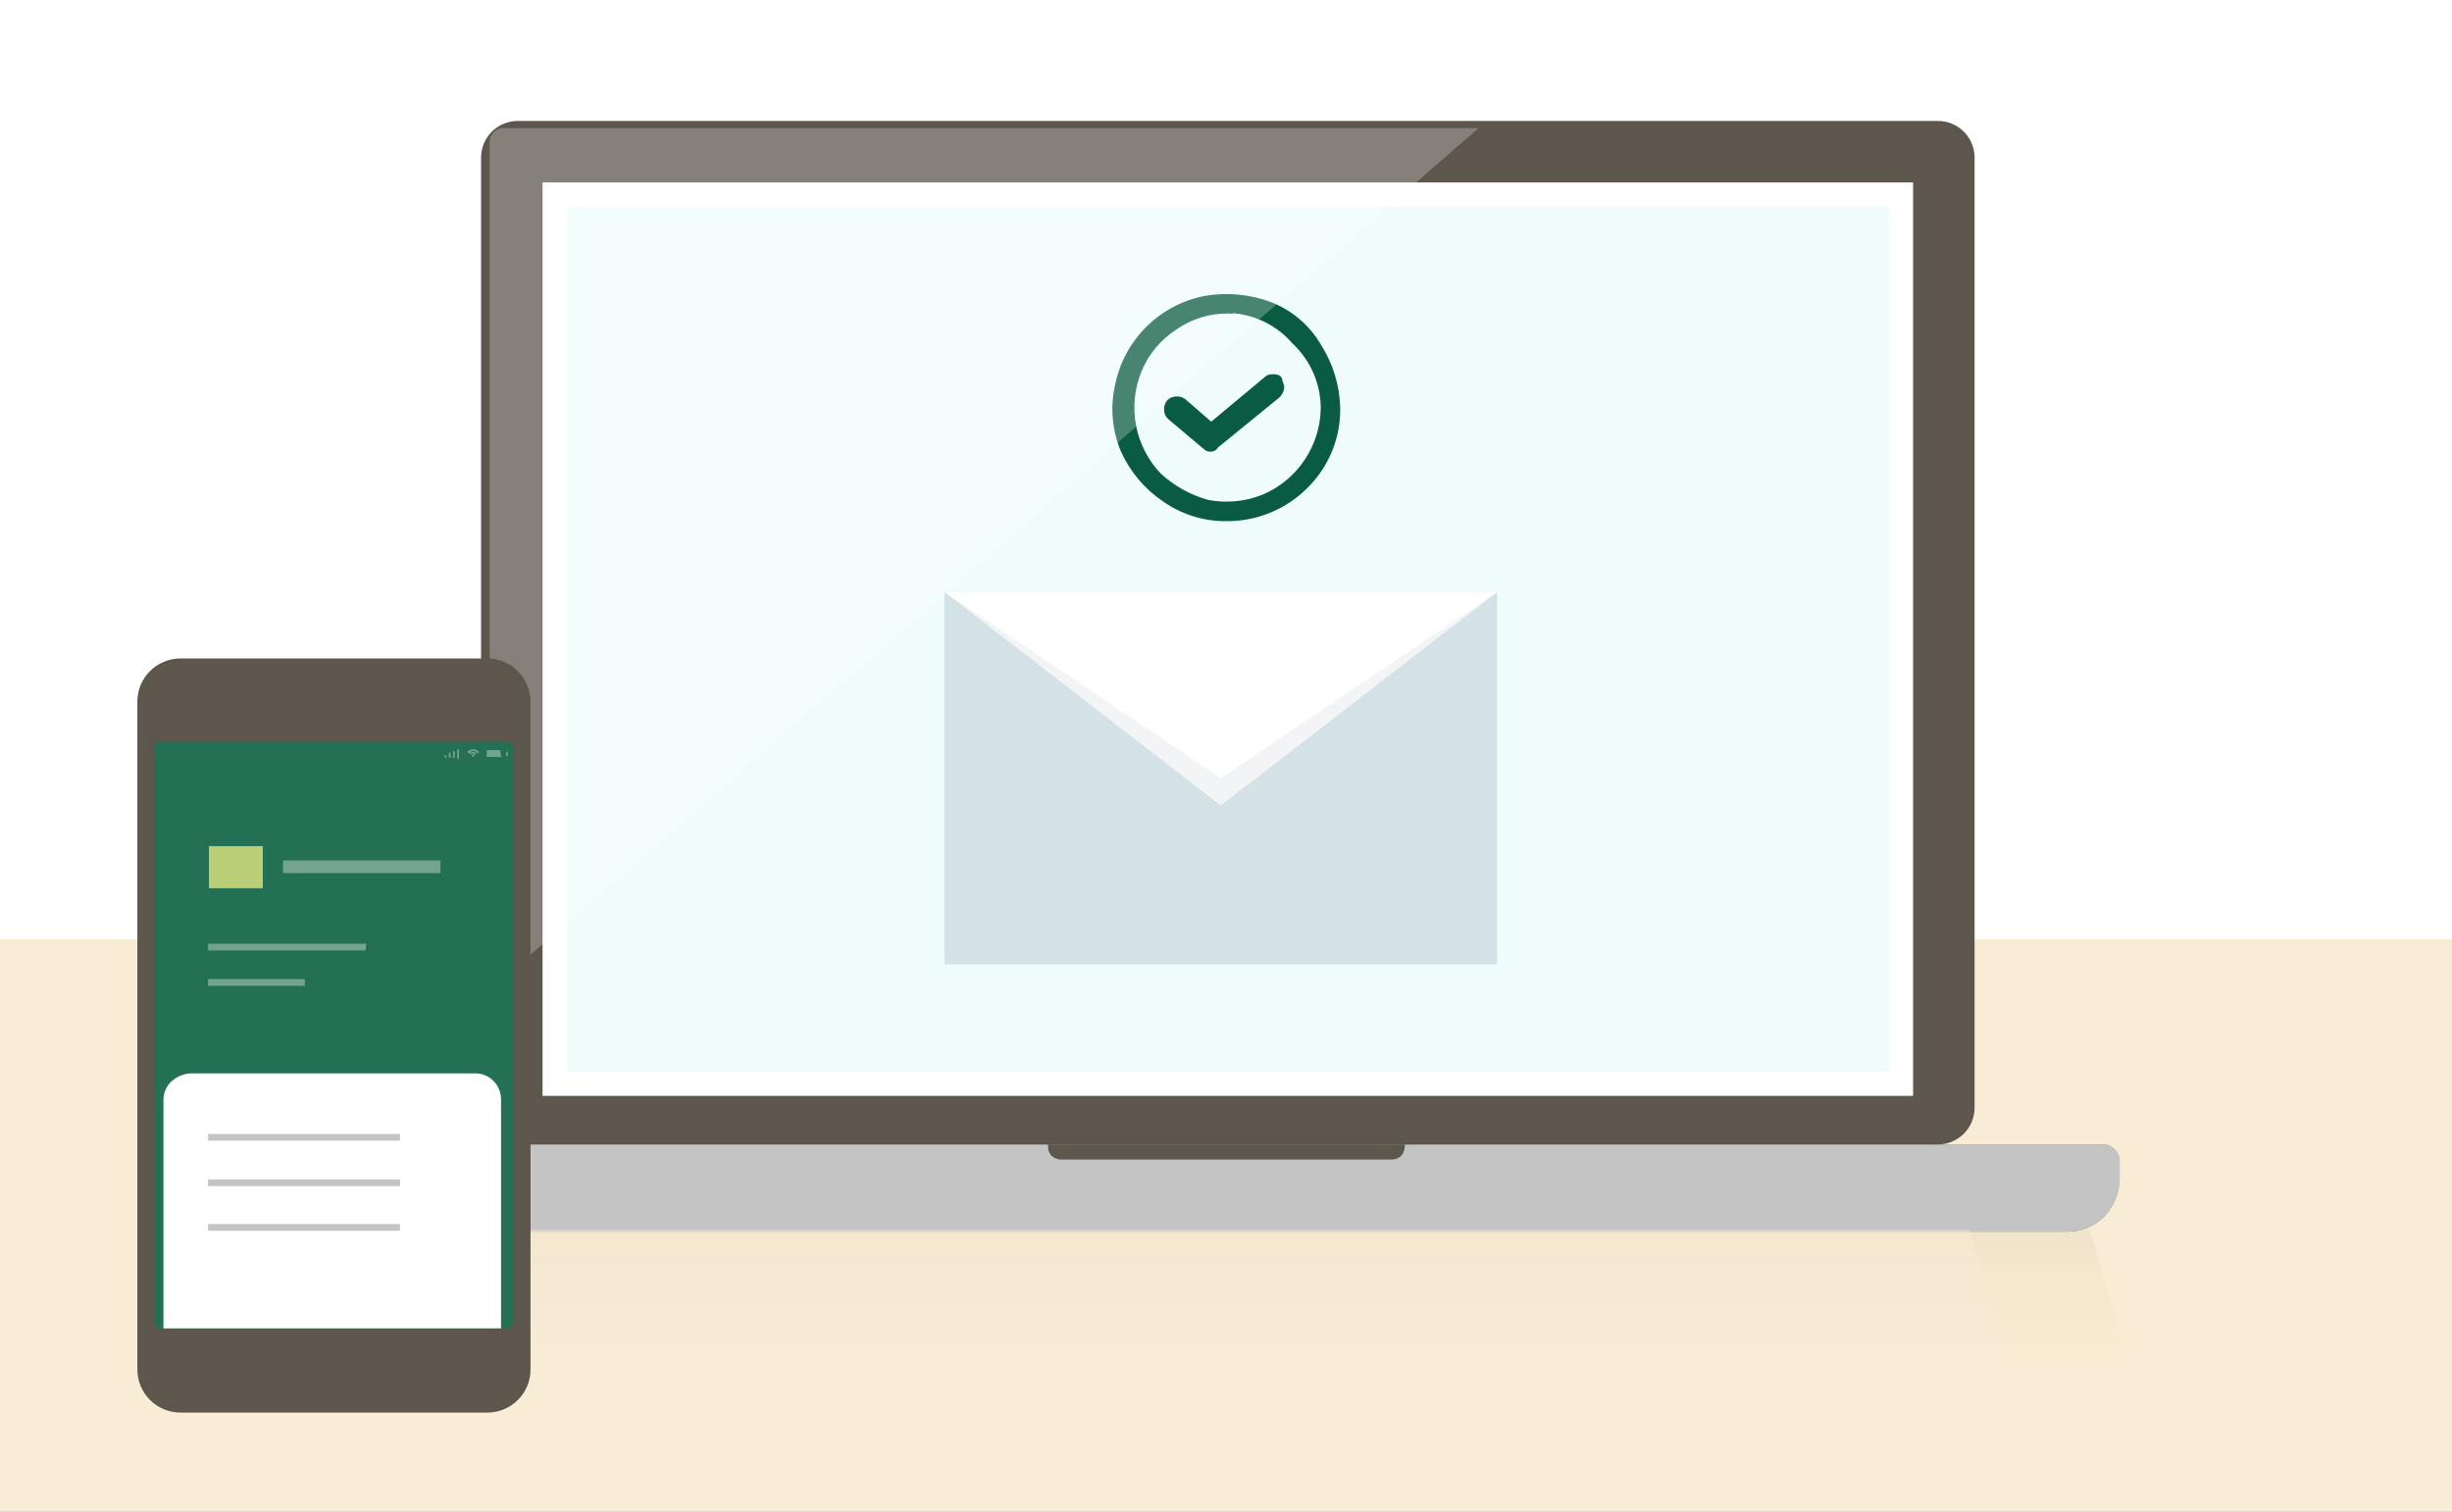 <svg width="240" height="148" viewBox="0 0 240 148" fill="none" xmlns="http://www.w3.org/2000/svg">
<rect x="0" y="0" width="240" height="148" fill="#333333" stroke="none"/>
<g clip-path="url(#clip0_19485_17538)">
<rect width="240" height="148" fill="white"/>
<mask id="mask0_19485_17538" style="mask-type:alpha" maskUnits="userSpaceOnUse" x="-4" y="-2" width="248" height="151">
<rect x="-3.947" y="-1.411" width="247.205" height="150.089" fill="#C4C4C4"/>
</mask>
<g mask="url(#mask0_19485_17538)">
<path d="M243.346 91.96H-3.859V162.826H243.346V91.96Z" fill="#F9ECD4"/>
<g opacity="0.4">
<path opacity="0.4" d="M41.279 140.601L35.401 120.378H204.537L210.415 140.601H41.279Z" fill="url(#paint0_linear_19485_17538)"/>
</g>
<path d="M34.141 112.05H205.936C206.131 112.055 206.322 112.103 206.496 112.19C206.862 112.369 207.157 112.665 207.336 113.03C207.415 113.207 207.463 113.396 207.476 113.59V115.409C207.455 116.763 206.931 118.06 206.006 119.048C205.533 119.535 204.968 119.922 204.343 120.186C203.718 120.45 203.046 120.587 202.368 120.588H37.71C37.034 120.59 36.366 120.447 35.751 120.168C35.122 119.909 34.551 119.529 34.071 119.048C33.59 118.568 33.21 117.997 32.952 117.369C32.672 116.753 32.529 116.085 32.532 115.409V113.59C32.525 113.395 32.559 113.201 32.631 113.021C32.703 112.84 32.812 112.676 32.952 112.54C33.283 112.249 33.701 112.077 34.141 112.05V112.05Z" fill="url(#paint1_linear_19485_17538)"/>
<path d="M34.141 112.05H205.936C206.131 112.055 206.322 112.103 206.496 112.19C206.862 112.369 207.157 112.665 207.336 113.03C207.415 113.207 207.463 113.396 207.476 113.59V115.409C207.455 116.763 206.931 118.06 206.006 119.048C205.533 119.535 204.968 119.922 204.343 120.186C203.718 120.45 203.046 120.587 202.368 120.588H37.71C37.034 120.59 36.366 120.447 35.751 120.168C35.122 119.909 34.551 119.529 34.071 119.048C33.59 118.568 33.21 117.997 32.952 117.369C32.672 116.753 32.529 116.085 32.532 115.409V113.59C32.525 113.395 32.559 113.201 32.631 113.021C32.703 112.84 32.812 112.676 32.952 112.54C33.283 112.249 33.701 112.077 34.141 112.05V112.05Z" fill="#C4C4C4"/>
<path d="M102.58 112.05H137.499V112.26C137.488 112.594 137.365 112.915 137.149 113.17C136.901 113.398 136.576 113.523 136.239 113.52H103.839C103.505 113.51 103.184 113.386 102.93 113.17C102.702 112.922 102.577 112.597 102.58 112.26V112.05V112.05Z" fill="#5C564C"/>
<path opacity="0.4" d="M53.525 140.601L47.577 120.378H192.851L198.729 140.601H53.525Z" fill="#F9ECD4"/>
<path d="M193.271 108.481V15.411C193.267 14.466 192.89 13.56 192.221 12.892C191.553 12.223 190.647 11.846 189.702 11.842L50.656 11.842C49.711 11.846 48.805 12.223 48.137 12.892C47.468 13.56 47.091 14.466 47.087 15.411V108.481C47.091 109.427 47.468 110.332 48.137 111.001C48.805 111.669 49.711 112.047 50.656 112.05H189.632C190.105 112.056 190.575 111.968 191.015 111.791C191.454 111.615 191.855 111.353 192.193 111.022C192.531 110.69 192.8 110.295 192.985 109.859C193.17 109.423 193.267 108.955 193.271 108.481V108.481Z" fill="#5C564C"/>
<path d="M187.253 107.292V17.86H53.105V107.292H187.253Z" fill="white"/>
<path d="M184.873 104.912V20.239H55.484V104.912H184.873Z" fill="#F0FCFC"/>
<path d="M146.544 57.971H92.445V94.418H146.544V57.971Z" fill="#D4E2E7"/>
<g style="mix-blend-mode:multiply">
<g style="mix-blend-mode:multiply">
<g style="mix-blend-mode:multiply">
<g style="mix-blend-mode:multiply">
<path d="M119.492 78.866L92.45 57.957H146.549L119.492 78.866Z" fill="#F3F4F6"/>
</g>
</g>
</g>
</g>
<path d="M119.487 76.194L92.445 57.971H146.544L119.487 76.194Z" fill="white"/>
<path d="M109.94 44.087L109.94 44.087L109.943 44.093C110.823 46.052 112.237 47.724 114.023 48.916C115.821 50.167 117.967 50.818 120.157 50.774C123.012 50.767 125.748 49.632 127.771 47.617C128.784 46.625 129.586 45.438 130.129 44.129C130.672 42.819 130.945 41.413 130.931 39.995L130.931 39.992C130.885 37.823 130.245 35.708 129.08 33.877C127.982 31.997 126.272 30.551 124.235 29.781L124.235 29.781L124.233 29.779C122.217 29.046 120.045 28.854 117.933 29.224L117.933 29.224L117.927 29.225C115.816 29.641 113.876 30.676 112.354 32.197C110.833 33.719 109.799 35.657 109.382 37.768C108.91 39.881 109.105 42.089 109.94 44.087ZM120.152 30.446L120.404 30.448V30.399C121.559 30.452 122.693 30.731 123.741 31.221C124.866 31.747 125.868 32.505 126.68 33.445L126.689 33.455L126.699 33.464C127.592 34.301 128.304 35.313 128.79 36.437C129.275 37.56 129.525 38.771 129.524 39.995C129.491 41.848 128.922 43.653 127.887 45.19C126.851 46.728 125.393 47.933 123.688 48.66C121.952 49.357 120.052 49.541 118.214 49.192C116.43 48.701 114.791 47.79 113.432 46.535C112.156 45.195 111.293 43.516 110.948 41.698C110.603 39.877 110.792 37.996 111.492 36.28C112.207 34.538 113.441 33.058 115.025 32.04L115.025 32.04L115.033 32.035C116.534 30.987 118.322 30.432 120.152 30.446Z" fill="#095C42" stroke="#095C42" stroke-width="0.5"/>
<path d="M118.551 43.971C118.452 43.982 118.352 43.972 118.258 43.941C118.164 43.91 118.078 43.858 118.006 43.789L114.558 40.885C114.447 40.799 114.357 40.689 114.294 40.563C114.231 40.437 114.197 40.299 114.195 40.159C114.167 39.903 114.232 39.646 114.376 39.433C114.462 39.322 114.572 39.232 114.698 39.169C114.824 39.107 114.962 39.073 115.102 39.07C115.358 39.043 115.615 39.107 115.828 39.251L118.551 41.611L123.996 37.073C124.177 36.892 124.359 36.892 124.722 36.892C125.085 36.892 125.266 37.073 125.266 37.255C125.266 37.436 125.448 37.618 125.448 37.981C125.402 38.254 125.276 38.507 125.085 38.707L118.914 43.735C119.095 43.735 118.732 43.971 118.551 43.971Z" fill="#095C42" stroke="#095C42" stroke-width="0.5"/>
<path d="M47.927 96.955V13.892C47.927 13.714 47.962 13.539 48.029 13.375C48.097 13.211 48.197 13.062 48.322 12.937C48.447 12.812 48.596 12.712 48.76 12.645C48.924 12.577 49.099 12.542 49.277 12.542H144.719L47.927 96.955Z" fill="white" fill-opacity="0.25"/>
<path d="M47.724 64.465H17.647C16.534 64.47 15.468 64.914 14.681 65.701C13.893 66.488 13.449 67.555 13.445 68.668V134.095C13.449 135.208 13.893 136.274 14.681 137.062C15.468 137.849 16.534 138.293 17.647 138.297H47.724C48.837 138.293 49.904 137.849 50.691 137.062C51.478 136.274 51.922 135.208 51.926 134.095V68.75C51.933 68.193 51.829 67.639 51.621 67.122C51.413 66.604 51.105 66.133 50.715 65.735C50.325 65.337 49.859 65.02 49.346 64.802C48.833 64.584 48.282 64.47 47.724 64.465V64.465Z" fill="#5C564C"/>
<path d="M49.619 72.623H15.67C15.594 72.621 15.517 72.634 15.446 72.662C15.375 72.691 15.311 72.733 15.257 72.787C15.203 72.841 15.161 72.905 15.132 72.977C15.104 73.047 15.091 73.124 15.093 73.2V129.48C15.091 129.557 15.104 129.633 15.132 129.704C15.161 129.775 15.203 129.839 15.257 129.893C15.311 129.947 15.375 129.99 15.446 130.018C15.517 130.046 15.594 130.059 15.67 130.057H49.619C49.696 130.059 49.772 130.046 49.843 130.018C49.914 129.99 49.978 129.947 50.032 129.893C50.086 129.839 50.129 129.775 50.157 129.704C50.185 129.633 50.198 129.557 50.196 129.48V73.2C50.279 72.953 49.949 72.623 49.619 72.623Z" fill="#237054"/>
<path d="M49.289 73.365L49.372 74.106V74.189H47.477V73.365C47.477 73.282 47.477 73.365 47.559 73.365H49.289ZM49.289 73.365H47.477V74.189H49.372V74.106L49.289 73.365Z" fill="#73A492"/>
<path d="M48.96 73.447H47.724C47.642 73.447 47.642 73.447 47.642 73.53V74.024C47.642 74.106 47.642 74.106 47.724 74.106H48.96C49.042 74.106 49.042 74.106 49.042 74.024L48.96 73.447V73.447Z" fill="#73A492"/>
<path d="M49.537 73.612H49.701V74.024H49.537V73.612Z" fill="#73A492"/>
<path d="M46.488 73.942L46.323 74.106L46.158 73.942L46.24 73.859H46.323L46.488 73.942ZM46.323 73.612C46.259 73.613 46.197 73.629 46.139 73.657C46.083 73.686 46.032 73.727 45.993 73.777L46.076 73.859C46.147 73.806 46.234 73.777 46.323 73.777C46.412 73.777 46.499 73.806 46.57 73.859L46.653 73.777C46.562 73.69 46.447 73.633 46.323 73.612V73.612ZM46.323 73.365C46.207 73.353 46.09 73.382 45.993 73.447C45.911 73.447 45.828 73.53 45.746 73.612L45.911 73.777C45.993 73.694 46.076 73.694 46.076 73.612C46.076 73.53 46.24 73.53 46.323 73.53C46.368 73.524 46.413 73.529 46.456 73.543C46.498 73.557 46.538 73.581 46.57 73.612C46.613 73.616 46.652 73.634 46.682 73.664C46.713 73.695 46.731 73.734 46.735 73.777L46.9 73.612C46.744 73.462 46.539 73.374 46.323 73.365V73.365Z" fill="#73A492"/>
<path d="M44.922 74.271H44.758V73.365H44.922V74.271ZM44.51 74.189V73.529H44.346V74.189H44.51ZM44.098 74.189V73.694H43.934V74.189H44.098ZM43.686 74.189V73.942H43.522V74.189H43.686Z" fill="#73A492"/>
<path d="M18.636 105.089H46.488C46.825 105.08 47.161 105.141 47.473 105.269C47.785 105.396 48.067 105.588 48.301 105.831C48.538 106.069 48.725 106.352 48.852 106.663C48.98 106.975 49.044 107.308 49.042 107.644V130.057H15.999V107.726C15.99 107.389 16.051 107.054 16.179 106.741C16.307 106.429 16.498 106.147 16.741 105.913C17.256 105.424 17.927 105.132 18.636 105.089V105.089Z" fill="white"/>
<path d="M39.237 111.022H20.367V111.681H39.154V111.022H39.237Z" fill="#C4C4C4"/>
<path d="M39.237 115.472H20.367V116.131H39.154V115.472H39.237Z" fill="#C4C4C4"/>
<path d="M39.237 119.839H20.367V120.499H39.154V119.839H39.237Z" fill="#C4C4C4"/>
<path d="M35.858 92.399H20.367V93.059H35.776L35.858 92.399Z" fill="#73A492"/>
<path d="M43.109 84.242H27.7V85.478H43.109V84.242Z" fill="#73A492"/>
<path d="M25.723 82.841H20.449V86.961H25.723V82.841Z" fill="#BACE76"/>
<path d="M29.843 95.86H20.367V96.52H29.843V95.86Z" fill="#73A492"/>
</g>
</g>
<defs>
<linearGradient id="paint0_linear_19485_17538" x1="122.908" y1="120.707" x2="122.908" y2="135.843" gradientUnits="userSpaceOnUse">
<stop stop-color="#BEBEA0"/>
<stop offset="0.83" stop-color="#BEBEA0" stop-opacity="0"/>
</linearGradient>
<linearGradient id="paint1_linear_19485_17538" x1="120.004" y1="112.498" x2="120.004" y2="120.07" gradientUnits="userSpaceOnUse">
<stop stop-color="#737373"/>
<stop offset="0.16" stop-color="#D3D4D4"/>
<stop offset="1" stop-color="#5C5C5C"/>
</linearGradient>
<clipPath id="clip0_19485_17538">
<rect width="240" height="148" fill="white"/>
</clipPath>
</defs>
</svg>
